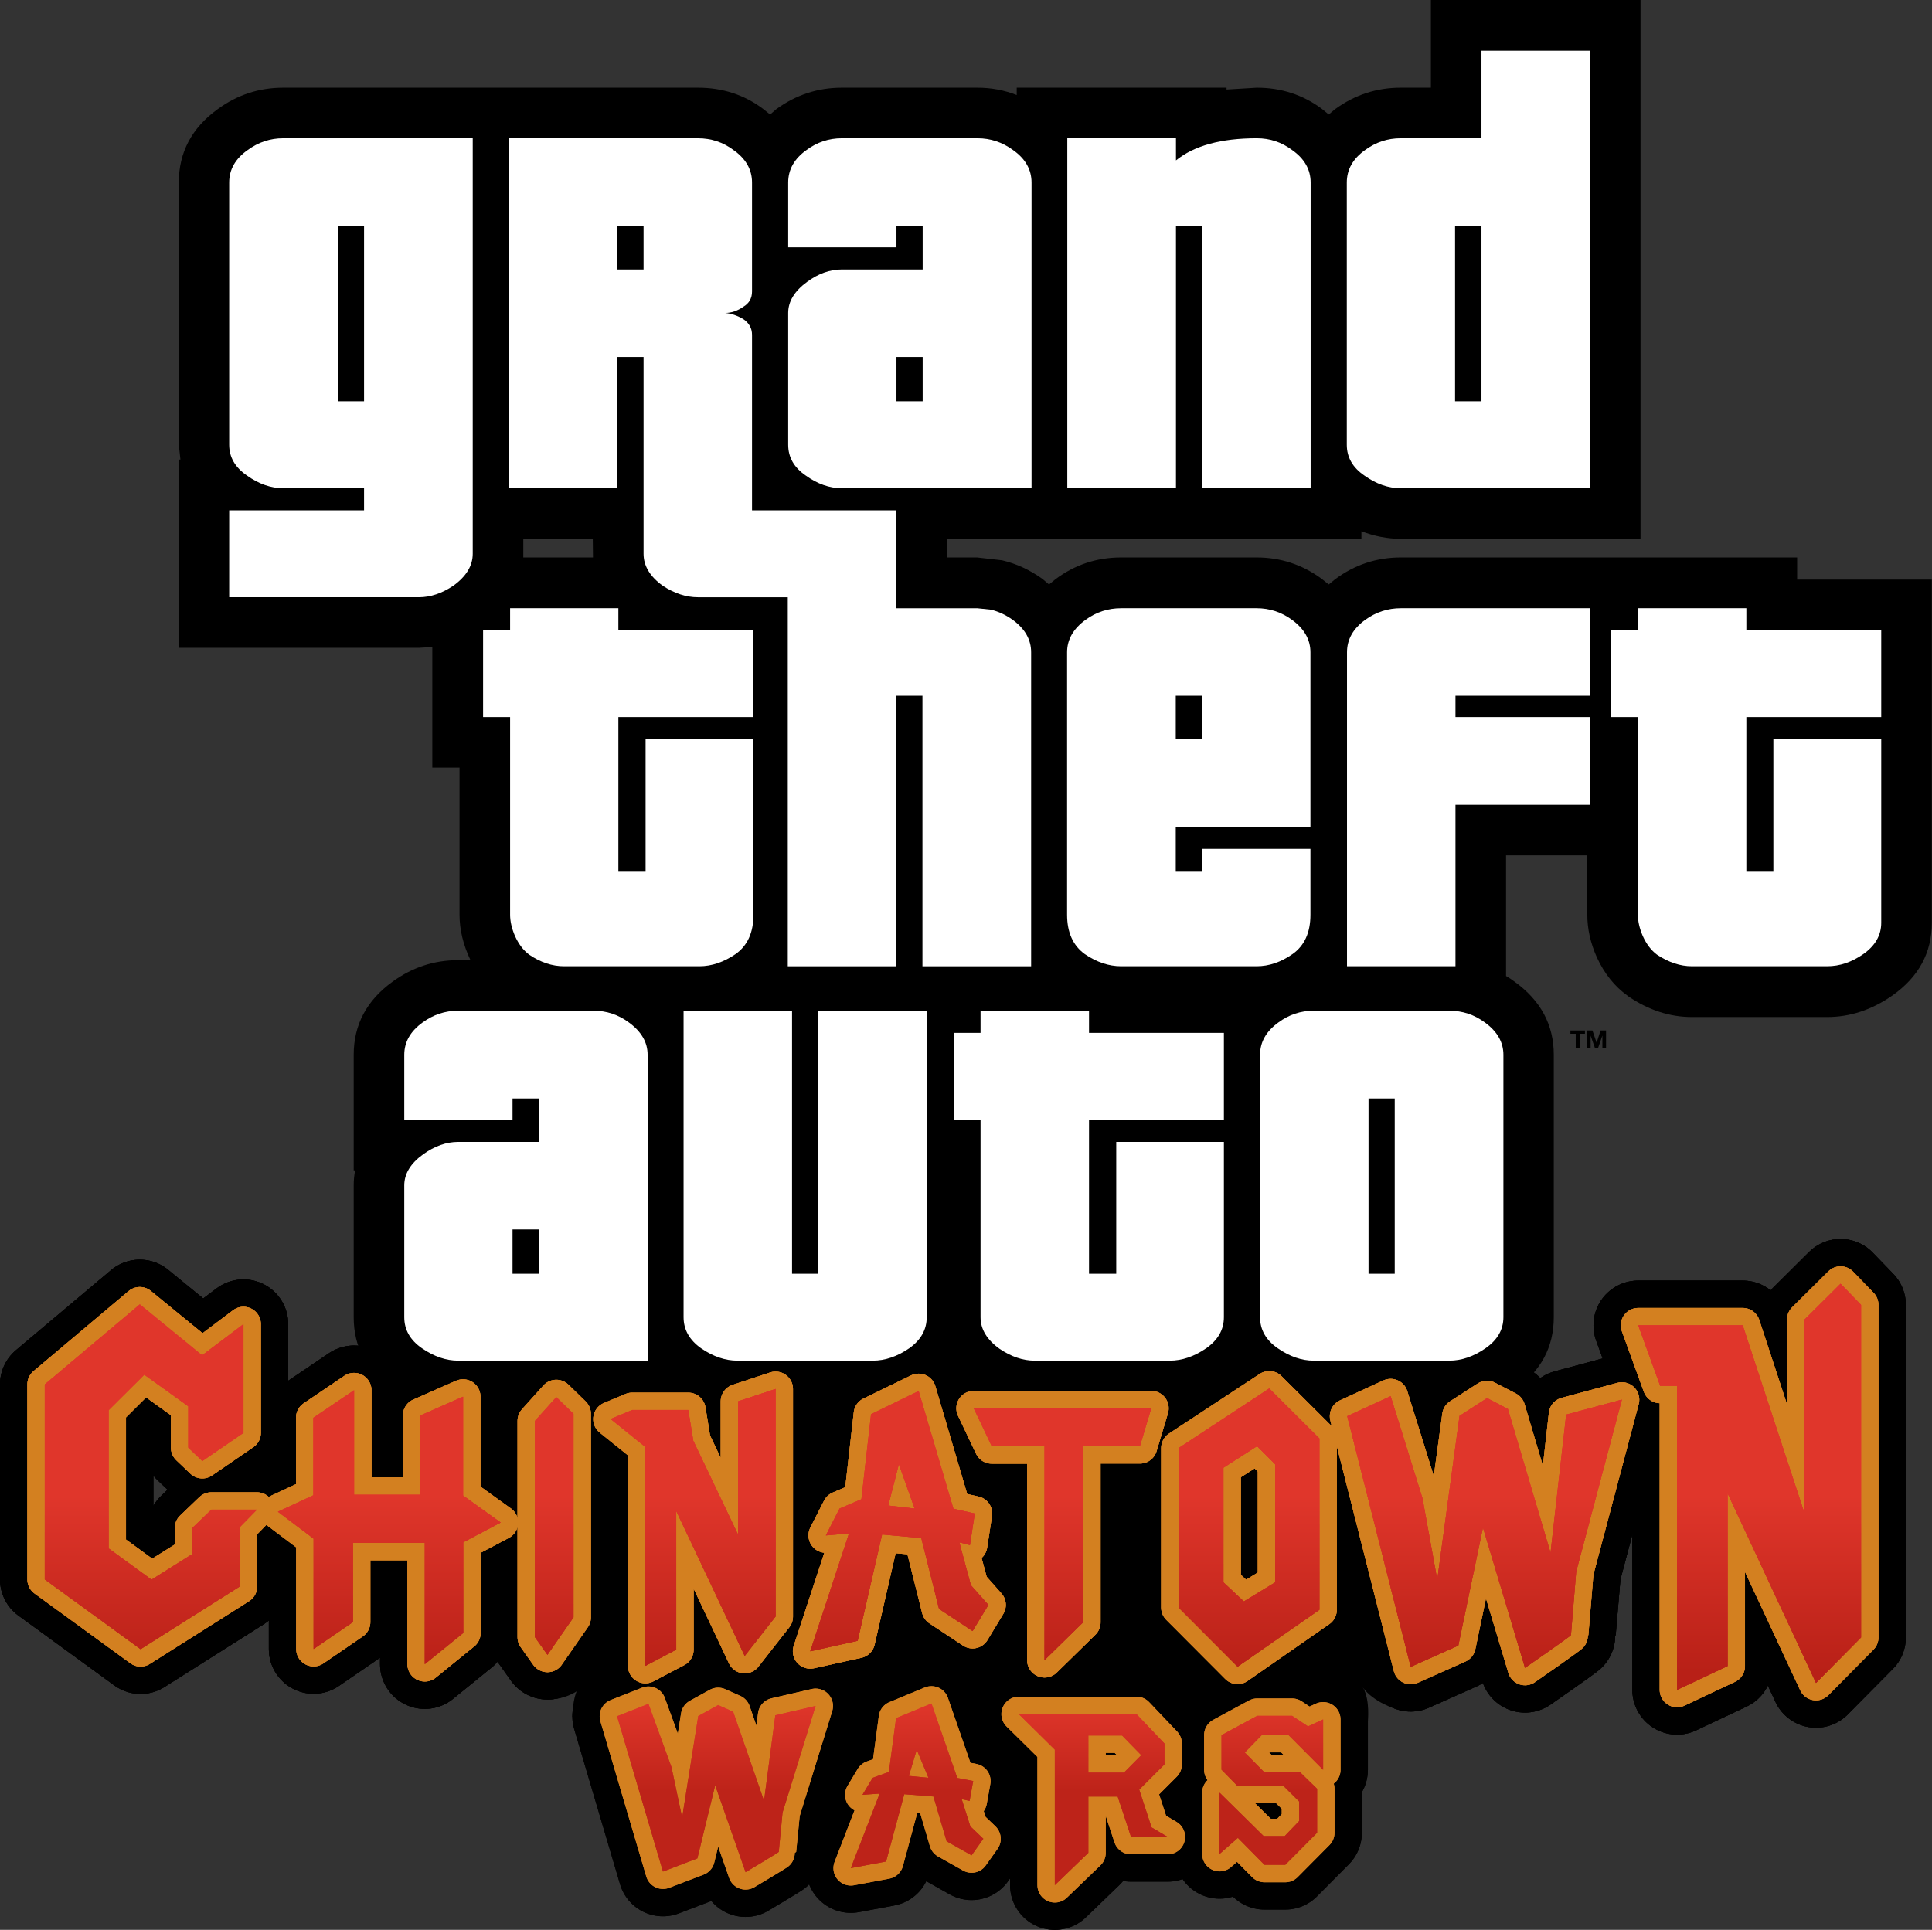 <?xml version="1.0" encoding="UTF-8"?> <svg xmlns="http://www.w3.org/2000/svg" xmlns:xlink="http://www.w3.org/1999/xlink" width="388.53mm" height="388.19mm" version="1.1" viewBox="0 0 388.53 388.19"><rect x="0" y="0" width="388.53" height="388.19" fill="#333333" stroke="none"/><defs><linearGradient id="a" x1="38.021" x2="38.021" y1="351.76" y2="387.42" gradientUnits="userSpaceOnUse"><stop stop-color="#e0362b" offset="0"></stop><stop stop-color="#b82017" offset="1"></stop></linearGradient><linearGradient id="b" x1="72.41" x2="72.41" y1="393.6" y2="411.34" gradientUnits="userSpaceOnUse"><stop stop-color="#e0362b" offset="0"></stop><stop stop-color="#bd2319" offset="1"></stop></linearGradient></defs><g transform="translate(114.91 65.483)"><g transform="translate(0 -148.17)"><path d="m165.83 426.44s-4.348-1.196-6.741-4.364c-2.392-3.168-5.076-9.214-5.076-9.214l5.334-4.558 5.787 5.658" stop-color="#000000"></path><path d="m-74.223 376.57 8.275-5.669v-21.854l-8.321 6.264-12.527-10.241-19.111 16.094v39.224l19.267 14.031 19.938-12.609v-11.933l3.452-3.521h-9.144l-3.863 3.703v5.235l-8.184 5.144-8.632-6.29v-27.803l7.177-7.145 8.858 6.369v8.309z" stop-color="#000000" stroke="#000" stroke-dashoffset="158.74" stroke-linecap="round" stroke-linejoin="round" stroke-width="18"></path><path d="m-59.021 386.77 7.178 5.418v22.197l7.91-5.418v-15.934h14.451v24.394l7.727-6.272v-18.234l7.533-3.977-7.565-5.431v-19.882l-8.6 3.783v15.938h-13.32v-21.014l-8.179 5.528v15.588z" stop-color="#000000" stroke="#000" stroke-dashoffset="158.74" stroke-linecap="round" stroke-linejoin="round" stroke-width="18"></path><path d="m-4.815 415.55 5.237-7.533v-40.929l-3.459-3.362-4.3 4.785v43.483z" stop-color="#000000" stroke="#000" stroke-dashoffset="158.74" stroke-linecap="round" stroke-linejoin="round" stroke-width="18"></path><path d="m7.891 368.12 6.983 5.625v44.032l6.207-3.265v-27.9l13.772 29.161 6.207-7.921v-45.778l-7.533 2.489v26.833l-9.02-18.913-1.002-6.175h-11.283z" stop-color="#000000" stroke="#000" stroke-dashoffset="158.74" stroke-linecap="round" stroke-linejoin="round" stroke-width="18"></path><path d="m69.833 362.5-9.569 4.655-1.94 17.102-4.397 1.875-2.748 5.399 4.65-0.396-7.795 23.706 9.533-2.103 4.915-21.397 7.887 0.732 3.566 14.242 6.744 4.458 3.178-5.258-3.515-3.961-2.328-8.632 2.134 0.549 0.97-6.336-4.3-0.97zm-3.977 14.71 3.168 8.923-5.302-0.614z" stop-color="#000000" stroke="#000" stroke-dashoffset="158.74" stroke-linecap="round" stroke-linejoin="round" stroke-width="18"></path><path d="m80.914 365.96 3.627 7.635h10.607v43.023l7.772-7.612v-35.433h11.407l2.286-7.612h-35.7" stop-color="#000000" stroke="#000" stroke-dashoffset="158.74" stroke-linecap="round" stroke-linejoin="round" stroke-width="18"></path><path d="m140.34 361.98-18.234 11.994v32.071l11.865 11.897 16.455-11.444v-34.463zm-2.457 11.607 3.653 3.653v23.73l-6.304 3.847-4.106-3.847v-23.051z" stop-color="#000000" stroke="#000" stroke-dashoffset="158.74" stroke-linecap="round" stroke-linejoin="round" stroke-width="18"></path><path d="m156.02 367.55 12.77 50.417 9.569-4.268 4.958-23.739 8.458 28.21s9.236-6.401 9.236-6.584 1.052-12.756 1.052-12.756l9.19-34.61-11.202 3.018-3.143 27.784-8.585-28.927-4.183-2.172-5.532 3.566-4.481 32.964-2.972-16.391-6.401-20.528z" stop-color="#000000" stroke="#000" stroke-dashoffset="158.74" stroke-linecap="round" stroke-linejoin="round" stroke-width="18"></path><path d="m222.36 422.6v-61.159h-3.403l-4.412-12.162h21.009l12.413 37.765v-38.908l7.27-7.224 4.115 4.252v66.897l-9.058 9.149-17.781-38.148v34.754z" stop-color="#000000" stroke="#000" stroke-dashoffset="158.74" stroke-linecap="round" stroke-linejoin="round" stroke-width="18"></path><path d="m72.41 425.35-7.117 2.944-1.443 10.816-3.27 1.186-2.044 3.415 3.458-0.25-5.798 14.992 7.09-1.33 3.655-13.532 5.866 0.463 2.652 9.007 5.016 2.819 2.363-3.325-2.615-2.505-1.731-5.459 1.587 0.347 0.721-4.007-3.198-0.613zm-2.958 9.303 2.356 5.643-3.943-0.388z" stop-color="#000000" stroke="#000" stroke-dashoffset="158.74" stroke-linecap="round" stroke-linejoin="round" stroke-width="18"></path><path d="m9.184 427.91 9.23 31.235 6.917-2.644 3.583-14.707 6.114 17.477s6.675-3.966 6.675-4.079 0.76-7.903 0.76-7.903l6.642-21.442-8.096 1.869-2.271 17.213-6.205-17.921-3.024-1.345-3.999 2.209-3.239 20.423-2.148-10.155-4.626-12.718z" stop-color="#000000" stroke="#000" stroke-dashoffset="158.74" stroke-linecap="round" stroke-linejoin="round" stroke-width="18"></path><path d="m89.974 427.48 7.242 7.145v27.253l6.741-6.498v-11.316h5.9l2.684 8.115h7.371l-3.233-1.907-2.489-7.598 5.076-5.076v-4.203l-5.625-5.916zm13.983 4.3h6.782l3.863 3.955-3.485 3.514h-7.161z" stop-color="#000000" stroke="#000" stroke-dashoffset="158.74" stroke-linecap="round" stroke-linejoin="round" stroke-width="18"></path><path d="m130.35 455.6v-12.317l8.858 8.729h4.235l2.908-3.024v-3.932l-3.223-3.2h-9.258l-3.132-3.2v-6.949l7.178-3.886h7.018l3.2 2.126 3.04-1.395v10.127l-6.995-7.018h-5.304l-3.452 3.543 3.932 3.978h7.201l3.406 3.315v8.847l-6.401 6.447h-4.183l-5.349-5.418z" stop-color="#000000" stroke="#000" stroke-dashoffset="158.74" stroke-linecap="round" stroke-linejoin="round" stroke-width="18"></path><path d="m-74.223 376.57 8.275-5.669v-21.854l-8.321 6.264-12.527-10.241-19.111 16.094v39.224l19.267 14.031 19.938-12.609v-11.933l3.452-3.521h-9.144l-3.863 3.703v5.235l-8.184 5.144-8.632-6.29v-27.803l7.177-7.145 8.858 6.369v8.309z" stop-color="#000000" stroke="#000" stroke-dashoffset="158.74" stroke-linecap="round" stroke-linejoin="round" stroke-width="18"></path><path d="m-59.021 386.77 7.178 5.418v22.197l7.91-5.418v-15.934h14.451v24.394l7.727-6.272v-18.234l7.533-3.977-7.565-5.431v-19.882l-8.6 3.783v15.938h-13.32v-21.014l-8.179 5.528v15.588z" stop-color="#000000" stroke="#000" stroke-dashoffset="158.74" stroke-linecap="round" stroke-linejoin="round" stroke-width="18"></path><path d="m-4.815 415.55 5.237-7.533v-40.929l-3.459-3.362-4.3 4.785v43.483z" stop-color="#000000" stroke="#000" stroke-dashoffset="158.74" stroke-linecap="round" stroke-linejoin="round" stroke-width="18"></path><path d="m7.891 368.12 6.983 5.625v44.032l6.207-3.265v-27.9l13.772 29.161 6.207-7.921v-45.778l-7.533 2.489v26.833l-9.02-18.913-1.002-6.175h-11.283z" stop-color="#000000" stroke="#000" stroke-dashoffset="158.74" stroke-linecap="round" stroke-linejoin="round" stroke-width="18"></path><path d="m69.833 362.5-9.569 4.655-1.94 17.102-4.397 1.875-2.748 5.399 4.65-0.396-7.795 23.706 9.533-2.103 4.915-21.397 7.887 0.732 3.566 14.242 6.744 4.458 3.178-5.258-3.515-3.961-2.328-8.632 2.134 0.549 0.97-6.336-4.3-0.97zm-3.977 14.71 3.168 8.923-5.302-0.614z" stop-color="#000000" stroke="#000" stroke-dashoffset="158.74" stroke-linecap="round" stroke-linejoin="round" stroke-width="18"></path><path d="m80.914 365.96 3.627 7.635h10.607v43.023l7.772-7.612v-35.433h11.407l2.286-7.612h-35.7" stop-color="#000000" stroke="#000" stroke-dashoffset="158.74" stroke-linecap="round" stroke-linejoin="round" stroke-width="18"></path><path d="m140.34 361.98-18.234 11.994v32.071l11.865 11.897 16.455-11.444v-34.463zm-2.457 11.607 3.653 3.653v23.73l-6.304 3.847-4.106-3.847v-23.051z" stop-color="#000000" stroke="#000" stroke-dashoffset="158.74" stroke-linecap="round" stroke-linejoin="round" stroke-width="18"></path><path d="m156.02 367.55 12.77 50.417 9.569-4.268 4.958-23.739 8.458 28.21s9.236-6.401 9.236-6.584 1.052-12.756 1.052-12.756l9.19-34.61-11.202 3.018-3.143 27.784-8.585-28.927-4.183-2.172-5.532 3.566-4.481 32.964-2.972-16.391-6.401-20.528z" stop-color="#000000" stroke="#000" stroke-dashoffset="158.74" stroke-linecap="round" stroke-linejoin="round" stroke-width="18"></path><path d="m222.36 422.6v-61.159h-3.403l-4.412-12.162h21.009l12.413 37.765v-38.908l7.27-7.224 4.115 4.252v66.897l-9.058 9.149-17.781-38.148v34.754z" stop-color="#000000" stroke="#000" stroke-dashoffset="158.74" stroke-linecap="round" stroke-linejoin="round" stroke-width="18"></path><path d="m72.41 425.35-7.117 2.944-1.443 10.816-3.27 1.186-2.044 3.415 3.458-0.25-5.798 14.992 7.09-1.33 3.655-13.532 5.866 0.463 2.652 9.007 5.016 2.819 2.363-3.325-2.615-2.505-1.731-5.459 1.587 0.347 0.721-4.007-3.198-0.613zm-2.958 9.303 2.356 5.643-3.943-0.388z" stop-color="#000000" stroke="#000" stroke-dashoffset="158.74" stroke-linecap="round" stroke-linejoin="round" stroke-width="18"></path><path d="m9.184 427.91 9.23 31.235 6.917-2.644 3.583-14.707 6.114 17.477s6.675-3.966 6.675-4.079 0.76-7.903 0.76-7.903l6.642-21.442-8.096 1.869-2.271 17.213-6.205-17.921-3.024-1.345-3.999 2.209-3.239 20.423-2.148-10.155-4.626-12.718z" stop-color="#000000" stroke="#000" stroke-dashoffset="158.74" stroke-linecap="round" stroke-linejoin="round" stroke-width="18"></path><path d="m89.974 427.48 7.242 7.145v27.253l6.741-6.498v-11.316h5.9l2.684 8.115h7.371l-3.233-1.907-2.489-7.598 5.076-5.076v-4.203l-5.625-5.916zm13.983 4.3h6.782l3.863 3.955-3.485 3.514h-7.161z" stop-color="#000000" stroke="#000" stroke-dashoffset="158.74" stroke-linecap="round" stroke-linejoin="round" stroke-width="18"></path><path d="m130.35 455.6v-12.317l8.858 8.729h4.235l2.908-3.024v-3.932l-3.223-3.2h-9.258l-3.132-3.2v-6.949l7.178-3.886h7.018l3.2 2.126 3.04-1.395v10.127l-6.995-7.018h-5.304l-3.452 3.543 3.932 3.978h7.201l3.406 3.315v8.847l-6.401 6.447h-4.183l-5.349-5.418z" stop-color="#000000" stroke="#000" stroke-dashoffset="158.74" stroke-linecap="round" stroke-linejoin="round" stroke-width="18"></path><path d="m-74.223 376.57 8.275-5.669v-21.854l-8.321 6.264-12.527-10.241-19.111 16.094v39.224l19.267 14.031 19.938-12.609v-11.933l3.452-3.521h-9.144l-3.863 3.703v5.235l-8.184 5.144-8.632-6.29v-27.803l7.177-7.145 8.858 6.369v8.309z" stop-color="#000000" stroke="#000" stroke-dashoffset="158.74" stroke-linecap="round" stroke-linejoin="round" stroke-width="18"></path><path d="m-59.021 386.77 7.178 5.418v22.197l7.91-5.418v-15.934h14.451v24.394l7.727-6.272v-18.234l7.533-3.977-7.565-5.431v-19.882l-8.6 3.783v15.938h-13.32v-21.014l-8.179 5.528v15.588z" stop-color="#000000" stroke="#000" stroke-dashoffset="158.74" stroke-linecap="round" stroke-linejoin="round" stroke-width="18"></path><path d="m-4.815 415.55 5.237-7.533v-40.929l-3.459-3.362-4.3 4.785v43.483z" stop-color="#000000" stroke="#000" stroke-dashoffset="158.74" stroke-linecap="round" stroke-linejoin="round" stroke-width="18"></path><path d="m7.891 368.12 6.983 5.625v44.032l6.207-3.265v-27.9l13.772 29.161 6.207-7.921v-45.778l-7.533 2.489v26.833l-9.02-18.913-1.002-6.175h-11.283z" stop-color="#000000" stroke="#000" stroke-dashoffset="158.74" stroke-linecap="round" stroke-linejoin="round" stroke-width="18"></path><path d="m69.833 362.5-9.569 4.655-1.94 17.102-4.397 1.875-2.748 5.399 4.65-0.396-7.795 23.706 9.533-2.103 4.915-21.397 7.887 0.732 3.566 14.242 6.744 4.458 3.178-5.258-3.515-3.961-2.328-8.632 2.134 0.549 0.97-6.336-4.3-0.97zm-3.977 14.71 3.168 8.923-5.302-0.614z" stop-color="#000000" stroke="#000" stroke-dashoffset="158.74" stroke-linecap="round" stroke-linejoin="round" stroke-width="18"></path><path d="m80.914 365.96 3.627 7.635h10.607v43.023l7.772-7.612v-35.433h11.407l2.286-7.612h-35.7" stop-color="#000000" stroke="#000" stroke-dashoffset="158.74" stroke-linecap="round" stroke-linejoin="round" stroke-width="18"></path><path d="m140.34 361.98-18.234 11.994v32.071l11.865 11.897 16.455-11.444v-34.463zm-2.457 11.607 3.653 3.653v23.73l-6.304 3.847-4.106-3.847v-23.051z" stop-color="#000000" stroke="#000" stroke-dashoffset="158.74" stroke-linecap="round" stroke-linejoin="round" stroke-width="18"></path><path d="m156.02 367.55 12.77 50.417 9.569-4.268 4.958-23.739 8.458 28.21s9.236-6.401 9.236-6.584 1.052-12.756 1.052-12.756l9.19-34.61-11.202 3.018-3.143 27.784-8.585-28.927-4.183-2.172-5.532 3.566-4.481 32.964-2.972-16.391-6.401-20.528z" stop-color="#000000" stroke="#000" stroke-dashoffset="158.74" stroke-linecap="round" stroke-linejoin="round" stroke-width="18"></path><path d="m222.36 422.6v-61.159h-3.403l-4.412-12.162h21.009l12.413 37.765v-38.908l7.27-7.224 4.115 4.252v66.897l-9.058 9.149-17.781-38.148v34.754z" stop-color="#000000" stroke="#000" stroke-dashoffset="158.74" stroke-linecap="round" stroke-linejoin="round" stroke-width="18"></path><path d="m-9.346 348.86-12.442 14.764 16.648 58.8 5.761-0.823 3.886 1.6 99.449 16.041 55.041-10.022 1.156-0.129s0.509-4.3-0.897-6.838c-1.406-2.538-6.705-15.785-6.705-15.785l16.663-32.725 12.187-14.825-4.846-6.401-163.3-18.345" stop-color="#000000"></path><path d="m0.201 428.01c0.054-0.176-0.071-5.357 2.158-6.913 3.076-2.148 3.521 2.057 3.521 2.057l-3.04 4.389" stop-color="#000000"></path><path d="m-4.831 424.5s3.492 0.388 7.08-2.409" stop-color="#000000"></path><path d="m-0.596 422.9 1.649-0.226 2.15-1.293-1.907-0.905-2.78 1.633" stop-color="#000000"></path></g><g transform="matrix(.817 0 0 .817 -78.954 -65.483)" fill-rule="evenodd"><path d="m84.8 137.25h17.15l-0.05-4.6h-17.1v4.6m223.4-115.65v-21.6h51.6v132.65h-59.05q-4.8 0-9.65-1.85v1.85h-102.05v4.6h7.45l6.15 0.7q5.3 1.25 9.95 4.6l1.6 1.35 1.6-1.3q7.15-5.35 16.15-5.35h33.35q8.85 0 16 5.25l1.75 1.4 1.6-1.3q7.2-5.35 16.15-5.35h97.55v5.45h33.15v84.5q0 11.05-9.7 17.9-7.6 5.3-16.05 5.3h-33.3q-8.15 0-15.6-5.05l-0.25-0.2q-4.8-3.45-7.55-9.45-2.35-5.25-2.35-10.5v-14.6h-20v29.7q1.25 0.75 2.1 1.4 9.65 6.95 9.65 18v64.6q0 11.1-9.6 17.8-7.5 5.35-16.1 5.35h-33.4q-8.45 0-15.95-5.25l-1.7-1.4-1.65 1.3q-7.5 5.35-16.1 5.35h-33.3q-8.25 0-15.6-5.05l-0.25-0.15-4-3.5q-1.9 2.05-3.85 3.35-7.5 5.35-16.1 5.35h-33.35q-5.05 0-9.7-1.9v1.9h-59.05q-8.6 0-16-5.25-9.7-6.75-9.7-17.9v-32.45q0-1.9 0.35-3.7h-0.35v-28.45q0-11.05 9.5-17.95 7.3-5.35 16.2-5.35h3.05q-2.7-5.65-2.7-11.2v-36.2h-6.7v-29.7l-3.3 0.2h-59.1v-46.35h0.4l-0.4-3.65v-64.55q0-11.15 9.55-18.05 7.2-5.3 16.15-5.3h102.1q9.05 0 16 5.2l1.75 1.4 1.5-1.3q7.25-5.3 16.15-5.3h33.4q5.05 0 9.65 1.8v-1.8h51.65v0.45l7.45-0.45q9 0 16 5.2l1.7 1.4 1.55-1.3q7.25-5.3 16.15-5.3h7.45"></path><path d="m108.2 149.75v5.4h33.25v21.4h-33.25v37.9h6.7v-32.45h26.55v43.2q0 6.6-4.4 9.7-4.4 3-8.9 3h-33.3q-4.4 0-8.6-2.85-2.15-1.6-3.5-4.6-1.2-2.8-1.2-5.25v-48.65h-6.65v-21.4h6.65v-5.4h26.65m157.1 0q4.8 0 8.7 2.85 4.55 3.3 4.55 8v42.95h-33.15v10.9h6.45v-5.45h26.7v16.2q0 6.6-4.4 9.7-4.3 3-8.85 3h-33.35q-4.55 0-8.95-3-4.35-3.15-4.35-9.7v-64.6q0-4.7 4.55-8 3.9-2.85 8.75-2.85h33.35m-13.45 21.55h-6.45v10.7h6.45v-10.7m95.6-21.55v21.55h-33.2v5.25h33.2v21.6h-33.2v39.75h-26.7v-77.3q0-4.75 4.5-8 3.95-2.85 8.75-2.85h46.65m71.6 5.4v21.4h-33.2v37.9h6.65v-32.45h26.55v45.2q0 4.6-4.4 7.7-4.3 3-8.9 3h-33.3q-4.3 0-8.6-2.85-2.15-1.6-3.5-4.6-1.2-2.8-1.2-5.25v-48.65h-6.65v-21.4h6.65v-5.4h26.7v5.4h33.2m-379.85-99.5v43.15h6.4v-43.15h-6.4m-22.25-18.7q3.95-2.9 8.75-2.9h46.65v102.3q0 4.4-4.75 7.85-4.25 2.85-8.5 2.85h-46.7v-21.4h33.2v-5.45h-19.9q-4.55 0-8.9-3.1-4.4-3-4.4-7.6v-64.55q0-4.8 4.55-8m166.15 50.95h-6.45v10.9h6.45v-10.9m-28.6-50.95q3.9-2.9 8.7-2.9h33.4q4.8 0 8.75 2.9 4.55 3.2 4.55 8v75.25h-46.7q-4.55 0-8.85-3.1-4.35-2.95-4.35-7.6v-32.45q0-4.25 4.65-7.65 4.15-3.05 8.55-3.05h19.9v-10.7h-6.45v5.25h-26.65v-15.95q0-4.8 4.5-8m110.85-2.9q4.85 0 8.7 2.9 4.55 3.2 4.55 8v75.25h-26.7v-64.55h-6.45v64.55h-26.75v-86.15h26.75v5.45q6.7-5.45 19.9-5.45m55.3 21.6h-6.5v43.15h6.5v-43.15m-19.9-21.6h19.9v-21.55h26.75v107.7h-46.65q-4.55 0-8.9-3.1-4.35-2.95-4.35-7.6v-64.55q0-4.8 4.5-8 3.95-2.9 8.75-2.9" fill="#fff"></path><path d="m107.9 66.35h6.5v-10.7h-6.5v10.7m19.9-32.3q4.9 0 8.75 2.9 4.55 3.2 4.55 8v26.8q0 2.5-2.1 3.75-2.2 1.55-4.5 1.55 2.25 0.2 4.5 1.55 2.1 1.45 2.1 3.85v43.2h35.5v24.1h19.9l3.4 0.35q2.85 0.7 5.35 2.5 4.55 3.3 4.55 8v77.3h-26.75v-66.6h-6.45v66.6h-26.7v-90.85h-22.1q-4.4 0-8.7-2.85-4.7-3.4-4.7-7.85v-48.45h-6.5v32.3h-26.7v-86.15h46.6m-3.55 214.8h26.7v64.75h6.45v-64.75h26.7v75.45q0 4.6-4.3 7.65-4.45 3.05-8.95 3.05h-33.35q-4.5 0-8.95-3.05-4.3-3.05-4.3-7.65v-75.45m73.1 5.45v-5.45h26.7v5.45h33.2v21.4h-33.2v37.9h6.7v-32.45h26.5v43.15q0 4.6-4.35 7.65-4.45 3.05-8.95 3.05h-33.3q-4.3 0-8.6-2.9-4.7-3.35-4.7-7.8v-48.6h-6.6v-21.4h6.6m-115.2 48.4v10.9h6.55v-10.9h-6.55m6.55-21.55v-10.7h-6.55v5.25h-26.65v-16q0-4.7 4.5-7.95 3.95-2.9 8.75-2.9h33.35q4.8 0 8.7 2.9 4.6 3.35 4.6 7.95v75.3h-46.65q-4.45 0-8.9-3.05-4.35-3-4.35-7.65v-32.45q0-4.3 4.65-7.65 4.25-3.05 8.6-3.05h19.95m210.6-10.7h-6.45v43.15h6.45v-43.15m13.45-21.6q4.85 0 8.75 2.9 4.55 3.3 4.55 7.95v64.6q0 4.6-4.4 7.65t-8.9 3.05h-33.4q-4.45 0-8.85-3.05-4.35-3-4.35-7.65v-64.6q0-4.7 4.5-7.95 3.9-2.9 8.7-2.9h33.4" fill="#fff"></path></g><g transform="translate(0 -227.54)" stroke="#d38020" stroke-dashoffset="158.74" stroke-linecap="round" stroke-linejoin="round" stroke-width="7"><path d="m-74.223 455.94 8.275-5.669v-21.854l-8.321 6.264-12.527-10.241-19.111 16.094v39.224l19.267 14.031 19.938-12.609v-11.933l3.452-3.521h-9.144l-3.863 3.703v5.235l-8.184 5.144-8.632-6.29v-27.803l7.177-7.145 8.858 6.369v8.309z" fill="#d38020" stop-color="#000000"></path><path d="m-59.021 466.14 7.178 5.418v22.197l7.91-5.418v-15.934h14.451v24.394l7.727-6.272v-18.234l7.533-3.977-7.565-5.431v-19.882l-8.6 3.783v15.938h-13.32v-21.014l-8.179 5.528v15.588z" fill="#d38020" stop-color="#000000"></path><path d="m-4.815 494.92 5.237-7.533v-40.929l-3.459-3.362-4.3 4.785v43.483z" fill="#d38020" stop-color="#000000"></path><path d="m7.891 447.5 6.983 5.625v44.032l6.207-3.265v-27.9l13.772 29.161 6.207-7.921v-45.778l-7.533 2.489v26.833l-9.02-18.913-1.002-6.175h-11.283z" fill="#d38020" stop-color="#000000"></path><path d="m69.833 441.87-9.569 4.655-1.94 17.102-4.397 1.875-2.748 5.399 4.65-0.396-7.795 23.706 9.533-2.103 4.915-21.397 7.887 0.732 3.566 14.242 6.744 4.458 3.178-5.258-3.515-3.961-2.328-8.632 2.134 0.549 0.97-6.336-4.3-0.97zm-3.977 14.71 3.168 8.923-5.302-0.614z" fill="#d38020" stop-color="#000000"></path><path d="m80.914 445.34 3.627 7.635h10.607v43.023l7.772-7.612v-35.433h11.407l2.286-7.612h-35.7" fill="#d38020" stop-color="#000000"></path><path d="m140.34 441.35-18.234 11.994v32.071l11.865 11.897 16.455-11.444v-34.463zm-2.457 11.607 3.653 3.653v23.73l-6.304 3.847-4.106-3.847v-23.051z" fill="#d38020" stop-color="#000000"></path><path d="m156.02 446.93 12.77 50.417 9.569-4.268 4.958-23.739 8.458 28.21s9.236-6.401 9.236-6.584 1.052-12.756 1.052-12.756l9.19-34.61-11.202 3.018-3.143 27.784-8.585-28.927-4.183-2.172-5.532 3.566-4.481 32.964-2.972-16.391-6.401-20.528z" fill="#d38020" stop-color="#000000"></path><path d="m222.36 501.97v-61.159h-3.403l-4.412-12.162h21.009l12.413 37.765v-38.908l7.27-7.224 4.115 4.252v66.897l-9.058 9.149-17.781-38.148v34.754z" fill="#d38020" stop-color="#000000"></path><path d="m72.41 504.73-7.117 2.944-1.443 10.816-3.27 1.186-2.044 3.415 3.458-0.25-5.798 14.992 7.09-1.33 3.655-13.532 5.866 0.463 2.652 9.007 5.016 2.819 2.363-3.325-2.615-2.505-1.731-5.459 1.587 0.347 0.721-4.007-3.198-0.613zm-2.958 9.303 2.356 5.643-3.943-0.388z" fill="#d38020" stop-color="#000000"></path><path d="m9.184 507.28 9.23 31.235 6.917-2.644 3.583-14.707 6.114 17.477s6.675-3.966 6.675-4.079 0.76-7.903 0.76-7.903l6.642-21.442-8.096 1.869-2.271 17.213-6.205-17.921-3.024-1.345-3.999 2.209-3.239 20.423-2.148-10.155-4.626-12.718z" fill="#e0362b" stop-color="#000000"></path><path d="m89.974 506.85 7.242 7.145v27.253l6.741-6.498v-11.316h5.9l2.684 8.115h7.371l-3.233-1.907-2.489-7.598 5.076-5.076v-4.203l-5.625-5.916zm13.983 4.3h6.782l3.863 3.955-3.485 3.514h-7.161z" fill="#d38020" stop-color="#000000"></path><path d="m130.35 534.98v-12.317l8.858 8.729h4.235l2.908-3.024v-3.932l-3.223-3.2h-9.258l-3.132-3.2v-6.949l7.178-3.886h7.018l3.2 2.126 3.04-1.395v10.127l-6.995-7.018h-5.304l-3.452 3.543 3.932 3.978h7.201l3.406 3.315v8.847l-6.401 6.447h-4.183l-5.349-5.418z" fill="#d38020" stop-color="#000000"></path><path d="m-74.223 455.94 8.275-5.669v-21.854l-8.321 6.264-12.527-10.241-19.111 16.094v39.224l19.267 14.031 19.938-12.609v-11.933l3.452-3.521h-9.144l-3.863 3.703v5.235l-8.184 5.144-8.632-6.29v-27.803l7.177-7.145 8.858 6.369v8.309z" fill="#d38020" stop-color="#000000"></path><path d="m-59.021 466.14 7.178 5.418v22.197l7.91-5.418v-15.934h14.451v24.394l7.727-6.272v-18.234l7.533-3.977-7.565-5.431v-19.882l-8.6 3.783v15.938h-13.32v-21.014l-8.179 5.528v15.588z" fill="#d38020" stop-color="#000000"></path><path d="m-4.815 494.92 5.237-7.533v-40.929l-3.459-3.362-4.3 4.785v43.483z" fill="#d38020" stop-color="#000000"></path><path d="m7.891 447.5 6.983 5.625v44.032l6.207-3.265v-27.9l13.772 29.161 6.207-7.921v-45.778l-7.533 2.489v26.833l-9.02-18.913-1.002-6.175h-11.283z" fill="#d38020" stop-color="#000000"></path><path d="m69.833 441.87-9.569 4.655-1.94 17.102-4.397 1.875-2.748 5.399 4.65-0.396-7.795 23.706 9.533-2.103 4.915-21.397 7.887 0.732 3.566 14.242 6.744 4.458 3.178-5.258-3.515-3.961-2.328-8.632 2.134 0.549 0.97-6.336-4.3-0.97zm-3.977 14.71 3.168 8.923-5.302-0.614z" fill="#d38020" stop-color="#000000"></path><path d="m80.914 445.34 3.627 7.635h10.607v43.023l7.772-7.612v-35.433h11.407l2.286-7.612h-35.7" fill="#d38020" stop-color="#000000"></path><path d="m140.34 441.35-18.234 11.994v32.071l11.865 11.897 16.455-11.444v-34.463zm-2.457 11.607 3.653 3.653v23.73l-6.304 3.847-4.106-3.847v-23.051z" fill="#d38020" stop-color="#000000"></path><path d="m156.02 446.93 12.77 50.417 9.569-4.268 4.958-23.739 8.458 28.21s9.236-6.401 9.236-6.584 1.052-12.756 1.052-12.756l9.19-34.61-11.202 3.018-3.143 27.784-8.585-28.927-4.183-2.172-5.532 3.566-4.481 32.964-2.972-16.391-6.401-20.528z" fill="#d38020" stop-color="#000000"></path><path d="m222.36 501.97v-61.159h-3.403l-4.412-12.162h21.009l12.413 37.765v-38.908l7.27-7.224 4.115 4.252v66.897l-9.058 9.149-17.781-38.148v34.754z" fill="#d38020" stop-color="#000000"></path><path d="m72.41 504.73-7.117 2.944-1.443 10.816-3.27 1.186-2.044 3.415 3.458-0.25-5.798 14.992 7.09-1.33 3.655-13.532 5.866 0.463 2.652 9.007 5.016 2.819 2.363-3.325-2.615-2.505-1.731-5.459 1.587 0.347 0.721-4.007-3.198-0.613zm-2.958 9.303 2.356 5.643-3.943-0.388z" fill="#d38020" stop-color="#000000"></path><path d="m9.184 507.28 9.23 31.235 6.917-2.644 3.583-14.707 6.114 17.477s6.675-3.966 6.675-4.079 0.76-7.903 0.76-7.903l6.642-21.442-8.096 1.869-2.271 17.213-6.205-17.921-3.024-1.345-3.999 2.209-3.239 20.423-2.148-10.155-4.626-12.718z" fill="#d38020" stop-color="#000000"></path><path d="m89.974 506.85 7.242 7.145v27.253l6.741-6.498v-11.316h5.9l2.684 8.115h7.371l-3.233-1.907-2.489-7.598 5.076-5.076v-4.203l-5.625-5.916zm13.983 4.3h6.782l3.863 3.955-3.485 3.514h-7.161z" fill="#d38020" stop-color="#000000"></path><path d="m130.35 534.98v-12.317l8.858 8.729h4.235l2.908-3.024v-3.932l-3.223-3.2h-9.258l-3.132-3.2v-6.949l7.178-3.886h7.018l3.2 2.126 3.04-1.395v10.127l-6.995-7.018h-5.304l-3.452 3.543 3.932 3.978h7.201l3.406 3.315v8.847l-6.401 6.447h-4.183l-5.349-5.418z" fill="#d38020" stop-color="#000000"></path><path d="m-74.223 455.94 8.275-5.669v-21.854l-8.321 6.264-12.527-10.241-19.111 16.094v39.224l19.267 14.031 19.938-12.609v-11.933l3.452-3.521h-9.144l-3.863 3.703v5.235l-8.184 5.144-8.632-6.29v-27.803l7.177-7.145 8.858 6.369v8.309z" fill="#d38020" stop-color="#000000"></path><path d="m-59.021 466.14 7.178 5.418v22.197l7.91-5.418v-15.934h14.451v24.394l7.727-6.272v-18.234l7.533-3.977-7.565-5.431v-19.882l-8.6 3.783v15.938h-13.32v-21.014l-8.179 5.528v15.588z" fill="#d38020" stop-color="#000000"></path><path d="m-4.815 494.92 5.237-7.533v-40.929l-3.459-3.362-4.3 4.785v43.483z" fill="#d38020" stop-color="#000000"></path><path d="m7.891 447.5 6.983 5.625v44.032l6.207-3.265v-27.9l13.772 29.161 6.207-7.921v-45.778l-7.533 2.489v26.833l-9.02-18.913-1.002-6.175h-11.283z" fill="#d38020" stop-color="#000000"></path><path d="m69.833 441.87-9.569 4.655-1.94 17.102-4.397 1.875-2.748 5.399 4.65-0.396-7.795 23.706 9.533-2.103 4.915-21.397 7.887 0.732 3.566 14.242 6.744 4.458 3.178-5.258-3.515-3.961-2.328-8.632 2.134 0.549 0.97-6.336-4.3-0.97zm-3.977 14.71 3.168 8.923-5.302-0.614z" fill="#d38020" stop-color="#000000"></path><path d="m80.914 445.34 3.627 7.635h10.607v43.023l7.772-7.612v-35.433h11.407l2.286-7.612h-35.7" fill="#d38020" stop-color="#000000"></path><path d="m140.34 441.35-18.234 11.994v32.071l11.865 11.897 16.455-11.444v-34.463zm-2.457 11.607 3.653 3.653v23.73l-6.304 3.847-4.106-3.847v-23.051z" fill="#d38020" stop-color="#000000"></path><path d="m156.02 446.93 12.77 50.417 9.569-4.268 4.958-23.739 8.458 28.21s9.236-6.401 9.236-6.584 1.052-12.756 1.052-12.756l9.19-34.61-11.202 3.018-3.143 27.784-8.585-28.927-4.183-2.172-5.532 3.566-4.481 32.964-2.972-16.391-6.401-20.528z" fill="#d38020" stop-color="#000000"></path><path d="m222.36 501.97v-61.159h-3.403l-4.412-12.162h21.009l12.413 37.765v-38.908l7.27-7.224 4.115 4.252v66.897l-9.058 9.149-17.781-38.148v34.754z" fill="#d38020" stop-color="#000000"></path></g><g transform="matrix(.221 0 0 .221 157.9 114.65)" stroke-width=".265" aria-label="TM"><path d="m199.42 125.83v13.14h3.545v-13.14h4.832v-2.98h-13.208v2.98z"></path><path d="m209.65 122.85v16.121h3.319v-11.311h0.045l3.951 11.311h2.732l3.951-11.424h0.045v11.424h3.319v-16.121h-4.99l-3.567 11.086h-0.045l-3.771-11.086z"></path></g><g transform="translate(0 -116.42)"><path d="m-74.223 344.82 8.275-5.669v-21.854l-8.321 6.264-12.527-10.241-19.111 16.094v39.224l19.267 14.031 19.938-12.609v-11.933l3.452-3.521h-9.144l-3.863 3.703v5.235l-8.184 5.144-8.632-6.29v-27.803l7.177-7.145 8.858 6.369v8.309z" fill="url(#a)" stop-color="#000000"></path><path d="m-59.021 355.02 7.178 5.418v22.197l7.91-5.418v-15.934h14.451v24.394l7.727-6.272v-18.234l7.533-3.977-7.565-5.431v-19.882l-8.6 3.783v15.938h-13.32v-21.014l-8.179 5.528v15.588z" fill="url(#a)" stop-color="#000000"></path><path d="m-4.815 383.8 5.237-7.533v-40.929l-3.459-3.362-4.3 4.785v43.483z" fill="url(#a)" stop-color="#000000"></path><path d="m7.891 336.37 6.983 5.625v44.032l6.207-3.265v-27.9l13.772 29.161 6.207-7.921v-45.778l-7.533 2.489v26.833l-9.02-18.913-1.002-6.175h-11.283z" fill="url(#a)" stop-color="#000000"></path><path d="m69.833 330.75-9.569 4.655-1.94 17.102-4.397 1.875-2.748 5.399 4.65-0.396-7.795 23.706 9.533-2.103 4.915-21.397 7.887 0.732 3.566 14.242 6.744 4.458 3.178-5.258-3.515-3.961-2.328-8.632 2.134 0.549 0.97-6.336-4.3-0.97zm-3.977 14.71 3.168 8.923-5.302-0.614z" fill="url(#a)" stop-color="#000000"></path><path d="m80.914 334.21 3.627 7.635h10.607v43.023l7.772-7.612v-35.433h11.407l2.286-7.612h-35.7" fill="url(#a)" stop-color="#000000"></path><path d="m140.34 330.23-18.234 11.994v32.071l11.865 11.897 16.455-11.444v-34.463zm-2.457 11.607 3.653 3.653v23.73l-6.304 3.847-4.106-3.847v-23.051z" fill="url(#a)" stop-color="#000000"></path><path d="m156.02 335.8 12.77 50.417 9.569-4.268 4.958-23.739 8.458 28.21s9.236-6.401 9.236-6.584 1.052-12.756 1.052-12.756l9.19-34.61-11.202 3.018-3.143 27.784-8.585-28.927-4.183-2.172-5.532 3.566-4.481 32.964-2.972-16.391-6.401-20.528z" fill="url(#a)" stop-color="#000000"></path><path d="m222.36 390.85v-61.159h-3.403l-4.412-12.162h21.009l12.413 37.765v-38.908l7.27-7.224 4.115 4.252v66.897l-9.058 9.149-17.781-38.148v34.754z" fill="url(#a)" stop-color="#000000"></path><path d="m72.41 393.6-7.117 2.944-1.443 10.816-3.27 1.186-2.044 3.415 3.458-0.25-5.798 14.992 7.09-1.33 3.655-13.532 5.866 0.463 2.652 9.007 5.016 2.819 2.363-3.325-2.615-2.505-1.731-5.459 1.587 0.347 0.721-4.007-3.198-0.613zm-2.958 9.303 2.356 5.643-3.943-0.388z" fill="url(#b)" stop-color="#000000"></path><path d="m9.184 396.16 9.23 31.235 6.917-2.644 3.583-14.707 6.114 17.477s6.675-3.966 6.675-4.079 0.76-7.903 0.76-7.903l6.642-21.442-8.096 1.869-2.271 17.213-6.205-17.921-3.024-1.345-3.999 2.209-3.239 20.423-2.148-10.155-4.626-12.718z" fill="url(#b)" stop-color="#000000"></path><path d="m89.974 395.73 7.242 7.145v27.253l6.741-6.498v-11.316h5.9l2.684 8.115h7.371l-3.233-1.907-2.489-7.598 5.076-5.076v-4.203l-5.625-5.916zm13.983 4.3h6.782l3.863 3.955-3.485 3.514h-7.161z" fill="url(#b)" stop-color="#000000"></path><path d="m130.35 423.85v-12.317l8.858 8.729h4.235l2.908-3.024v-3.932l-3.223-3.2h-9.258l-3.132-3.2v-6.949l7.178-3.886h7.018l3.2 2.126 3.04-1.395v10.127l-6.995-7.018h-5.304l-3.452 3.543 3.932 3.978h7.201l3.406 3.315v8.847l-6.401 6.447h-4.183l-5.349-5.418z" fill="url(#b)" stop-color="#000000"></path><path d="m-74.223 344.82 8.275-5.669v-21.854l-8.321 6.264-12.527-10.241-19.111 16.094v39.224l19.267 14.031 19.938-12.609v-11.933l3.452-3.521h-9.144l-3.863 3.703v5.235l-8.184 5.144-8.632-6.29v-27.803l7.177-7.145 8.858 6.369v8.309z" fill="url(#a)" stop-color="#000000"></path><path d="m-59.021 355.02 7.178 5.418v22.197l7.91-5.418v-15.934h14.451v24.394l7.727-6.272v-18.234l7.533-3.977-7.565-5.431v-19.882l-8.6 3.783v15.938h-13.32v-21.014l-8.179 5.528v15.588z" fill="url(#a)" stop-color="#000000"></path><path d="m-4.815 383.8 5.237-7.533v-40.929l-3.459-3.362-4.3 4.785v43.483z" fill="url(#a)" stop-color="#000000"></path><path d="m7.891 336.37 6.983 5.625v44.032l6.207-3.265v-27.9l13.772 29.161 6.207-7.921v-45.778l-7.533 2.489v26.833l-9.02-18.913-1.002-6.175h-11.283z" fill="url(#a)" stop-color="#000000"></path><path d="m69.833 330.75-9.569 4.655-1.94 17.102-4.397 1.875-2.748 5.399 4.65-0.396-7.795 23.706 9.533-2.103 4.915-21.397 7.887 0.732 3.566 14.242 6.744 4.458 3.178-5.258-3.515-3.961-2.328-8.632 2.134 0.549 0.97-6.336-4.3-0.97zm-3.977 14.71 3.168 8.923-5.302-0.614z" fill="url(#a)" stop-color="#000000"></path><path d="m80.914 334.21 3.627 7.635h10.607v43.023l7.772-7.612v-35.433h11.407l2.286-7.612h-35.7" fill="url(#a)" stop-color="#000000"></path><path d="m140.34 330.23-18.234 11.994v32.071l11.865 11.897 16.455-11.444v-34.463zm-2.457 11.607 3.653 3.653v23.73l-6.304 3.847-4.106-3.847v-23.051z" fill="url(#a)" stop-color="#000000"></path><path d="m156.02 335.8 12.77 50.417 9.569-4.268 4.958-23.739 8.458 28.21s9.236-6.401 9.236-6.584 1.052-12.756 1.052-12.756l9.19-34.61-11.202 3.018-3.143 27.784-8.585-28.927-4.183-2.172-5.532 3.566-4.481 32.964-2.972-16.391-6.401-20.528z" fill="url(#a)" stop-color="#000000"></path><path d="m222.36 390.85v-61.159h-3.403l-4.412-12.162h21.009l12.413 37.765v-38.908l7.27-7.224 4.115 4.252v66.897l-9.058 9.149-17.781-38.148v34.754z" fill="url(#a)" stop-color="#000000"></path><path d="m72.41 393.6-7.117 2.944-1.443 10.816-3.27 1.186-2.044 3.415 3.458-0.25-5.798 14.992 7.09-1.33 3.655-13.532 5.866 0.463 2.652 9.007 5.016 2.819 2.363-3.325-2.615-2.505-1.731-5.459 1.587 0.347 0.721-4.007-3.198-0.613zm-2.958 9.303 2.356 5.643-3.943-0.388z" fill="url(#b)" stop-color="#000000"></path><path d="m9.184 396.16 9.23 31.235 6.917-2.644 3.583-14.707 6.114 17.477s6.675-3.966 6.675-4.079 0.76-7.903 0.76-7.903l6.642-21.442-8.096 1.869-2.271 17.213-6.205-17.921-3.024-1.345-3.999 2.209-3.239 20.423-2.148-10.155-4.626-12.718z" fill="url(#b)" stop-color="#000000"></path><path d="m89.974 395.73 7.242 7.145v27.253l6.741-6.498v-11.316h5.9l2.684 8.115h7.371l-3.233-1.907-2.489-7.598 5.076-5.076v-4.203l-5.625-5.916zm13.983 4.3h6.782l3.863 3.955-3.485 3.514h-7.161z" fill="url(#b)" stop-color="#000000"></path><path d="m130.35 423.85v-12.317l8.858 8.729h4.235l2.908-3.024v-3.932l-3.223-3.2h-9.258l-3.132-3.2v-6.949l7.178-3.886h7.018l3.2 2.126 3.04-1.395v10.127l-6.995-7.018h-5.304l-3.452 3.543 3.932 3.978h7.201l3.406 3.315v8.847l-6.401 6.447h-4.183l-5.349-5.418z" fill="url(#b)" stop-color="#000000"></path><path d="m-74.223 344.82 8.275-5.669v-21.854l-8.321 6.264-12.527-10.241-19.111 16.094v39.224l19.267 14.031 19.938-12.609v-11.933l3.452-3.521h-9.144l-3.863 3.703v5.235l-8.184 5.144-8.632-6.29v-27.803l7.177-7.145 8.858 6.369v8.309z" fill="url(#a)" stop-color="#000000"></path><path d="m-59.021 355.02 7.178 5.418v22.197l7.91-5.418v-15.934h14.451v24.394l7.727-6.272v-18.234l7.533-3.977-7.565-5.431v-19.882l-8.6 3.783v15.938h-13.32v-21.014l-8.179 5.528v15.588z" fill="url(#a)" stop-color="#000000"></path><path d="m-4.815 383.8 5.237-7.533v-40.929l-3.459-3.362-4.3 4.785v43.483z" fill="url(#a)" stop-color="#000000"></path><path d="m7.891 336.37 6.983 5.625v44.032l6.207-3.265v-27.9l13.772 29.161 6.207-7.921v-45.778l-7.533 2.489v26.833l-9.02-18.913-1.002-6.175h-11.283z" fill="url(#a)" stop-color="#000000"></path><path d="m69.833 330.75-9.569 4.655-1.94 17.102-4.397 1.875-2.748 5.399 4.65-0.396-7.795 23.706 9.533-2.103 4.915-21.397 7.887 0.732 3.566 14.242 6.744 4.458 3.178-5.258-3.515-3.961-2.328-8.632 2.134 0.549 0.97-6.336-4.3-0.97zm-3.977 14.71 3.168 8.923-5.302-0.614z" fill="url(#a)" stop-color="#000000"></path><path d="m80.914 334.21 3.627 7.635h10.607v43.023l7.772-7.612v-35.433h11.407l2.286-7.612h-35.7" fill="url(#a)" stop-color="#000000"></path><path d="m140.34 330.23-18.234 11.994v32.071l11.865 11.897 16.455-11.444v-34.463zm-2.457 11.607 3.653 3.653v23.73l-6.304 3.847-4.106-3.847v-23.051z" fill="url(#a)" stop-color="#000000"></path><path d="m156.02 335.8 12.77 50.417 9.569-4.268 4.958-23.739 8.458 28.21s9.236-6.401 9.236-6.584 1.052-12.756 1.052-12.756l9.19-34.61-11.202 3.018-3.143 27.784-8.585-28.927-4.183-2.172-5.532 3.566-4.481 32.964-2.972-16.391-6.401-20.528z" fill="url(#a)" stop-color="#000000"></path><path d="m222.36 390.85v-61.159h-3.403l-4.412-12.162h21.009l12.413 37.765v-38.908l7.27-7.224 4.115 4.252v66.897l-9.058 9.149-17.781-38.148v34.754z" fill="url(#a)" stop-color="#000000"></path></g></g></svg> 